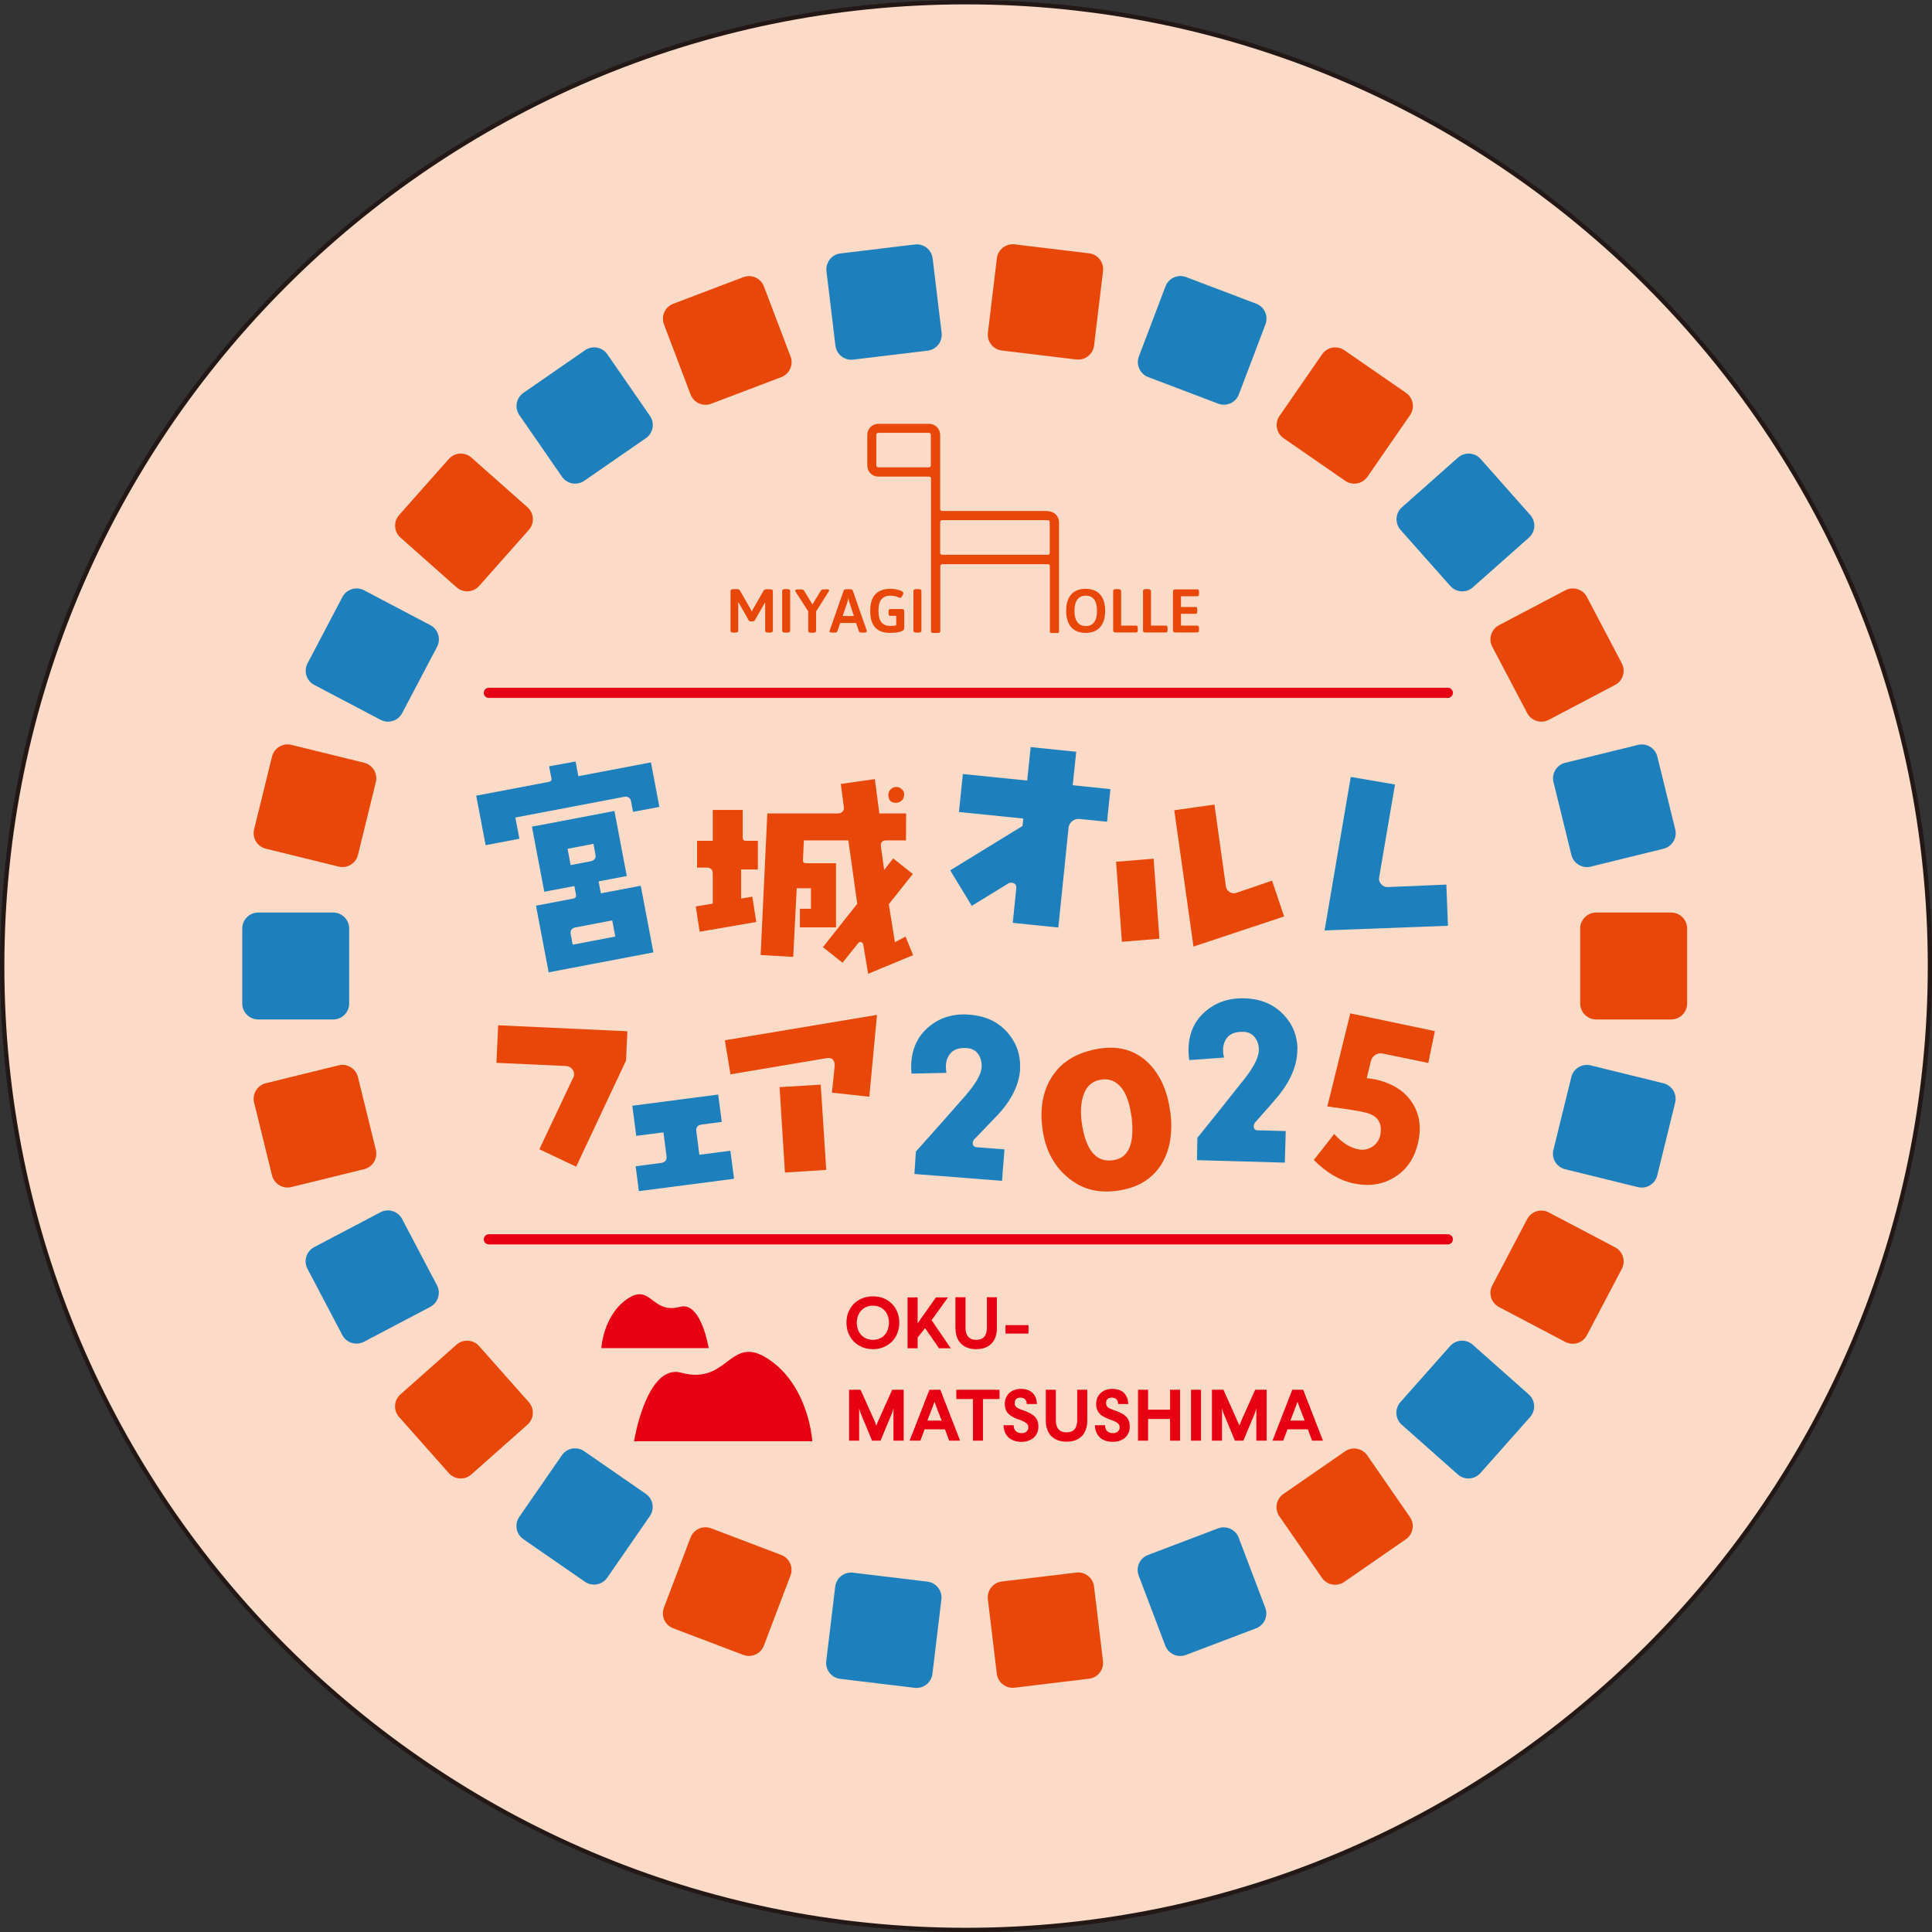<svg width="230" height="230" viewBox="0 0 230 230" fill="none" xmlns="http://www.w3.org/2000/svg"><rect x="0" y="0" width="230" height="230" fill="#333333" stroke="none"/><g clip-path="url(#clip0_5230_4873)"><path d="M229.407 121.774C233.144 58.51 184.887 4.196 121.623 0.46C58.36 -3.277 4.045 44.98 0.309 108.243C-3.428 171.507 44.829 225.822 108.093 229.558C171.357 233.294 225.671 185.038 229.407 121.774Z" fill="#E1F3FC"/><path d="M229.556 121.775C233.293 58.511 185.036 4.196 121.772 0.46C58.508 -3.276 4.194 44.98 0.458 108.244C-3.279 171.508 44.978 225.822 108.242 229.559C171.505 233.295 225.82 185.038 229.556 121.775Z" fill="#FBDAC8"/><path d="M92.007 70.339V75.102C92.007 75.241 91.886 75.31 91.626 75.31H91.47C91.193 75.31 91.089 75.241 91.089 75.102V71.725H91.072L89.859 73.855C89.859 73.855 89.738 73.977 89.617 73.977H89.374C89.253 73.977 89.184 73.925 89.132 73.855L87.919 71.707H87.885V75.102C87.885 75.241 87.781 75.31 87.504 75.31H87.348C87.071 75.31 86.967 75.241 86.967 75.102V70.339C86.967 70.201 87.088 70.131 87.348 70.131H87.694C87.885 70.131 88.041 70.183 88.093 70.305L89.392 72.573L89.496 72.816L89.6 72.591L90.899 70.322C90.968 70.201 91.106 70.149 91.297 70.149H91.626C91.903 70.149 92.007 70.218 92.007 70.356V70.339Z" fill="#E94709"/><path d="M94.068 70.339V75.102C94.068 75.241 93.947 75.31 93.687 75.31H93.496C93.219 75.31 93.115 75.224 93.115 75.102V70.339C93.115 70.201 93.237 70.131 93.496 70.131H93.687C93.964 70.131 94.068 70.218 94.068 70.339Z" fill="#E94709"/><path d="M98.311 70.148C98.588 70.148 98.71 70.2 98.71 70.287C98.71 70.339 98.675 70.391 98.641 70.443L97.151 72.798V75.119C97.151 75.258 97.03 75.327 96.77 75.327H96.597C96.32 75.327 96.216 75.258 96.216 75.119V72.781L94.726 70.46C94.726 70.46 94.657 70.339 94.657 70.304C94.657 70.218 94.778 70.165 95.072 70.165H95.315C95.505 70.165 95.644 70.2 95.713 70.304L96.718 71.95L97.74 70.287C97.809 70.183 97.948 70.165 98.138 70.165H98.329L98.311 70.148Z" fill="#E94709"/><path d="M101.515 70.287L103.178 75.05C103.178 75.05 103.196 75.136 103.196 75.171C103.196 75.258 103.092 75.31 102.849 75.31H102.624C102.433 75.31 102.278 75.275 102.26 75.171L101.914 74.167H100.026L99.68 75.171C99.645 75.275 99.524 75.31 99.35 75.31H99.142C98.865 75.31 98.744 75.258 98.744 75.171C98.744 75.136 98.744 75.102 98.779 75.05L100.442 70.287C100.476 70.183 100.632 70.148 100.823 70.148H101.134C101.325 70.148 101.481 70.183 101.515 70.287ZM100.978 71.257C100.944 71.413 100.927 71.569 100.875 71.707L100.32 73.335H101.654L101.117 71.707C101.065 71.569 101.048 71.413 101.013 71.257H100.996H100.978Z" fill="#E94709"/><path d="M107.544 70.599C107.544 70.772 107.301 71.188 107.145 71.188C107.059 71.188 106.73 70.911 106.02 70.911C104.998 70.911 104.582 71.534 104.582 72.695C104.582 73.855 104.963 74.513 105.985 74.513C106.262 74.513 106.487 74.496 106.695 74.444V73.318H105.968C105.829 73.318 105.777 73.214 105.777 73.007V72.816C105.777 72.591 105.829 72.504 105.968 72.504H107.388C107.578 72.504 107.648 72.591 107.648 72.781V74.791C107.648 75.258 106.591 75.345 105.968 75.345C104.391 75.345 103.595 74.513 103.595 72.729C103.595 70.945 104.426 70.097 106.02 70.097C106.695 70.097 107.526 70.322 107.526 70.582L107.544 70.599Z" fill="#E94709"/><path d="M109.691 70.339V75.102C109.691 75.241 109.57 75.31 109.31 75.31H109.119C108.842 75.31 108.738 75.224 108.738 75.102V70.339C108.738 70.201 108.86 70.131 109.119 70.131H109.31C109.587 70.131 109.691 70.218 109.691 70.339Z" fill="#E94709"/><path d="M131.567 72.712C131.567 74.409 130.735 75.345 129.246 75.345C127.756 75.345 126.925 74.427 126.925 72.712C126.925 70.997 127.756 70.097 129.246 70.097C130.735 70.097 131.567 71.015 131.567 72.712ZM127.912 72.712C127.912 73.89 128.38 74.531 129.263 74.531C130.146 74.531 130.597 73.907 130.597 72.712C130.597 71.517 130.129 70.911 129.263 70.911C128.397 70.911 127.912 71.534 127.912 72.712Z" fill="#E94709"/><path d="M133.472 70.339V74.479H135.256C135.395 74.479 135.447 74.583 135.447 74.791V74.981C135.447 75.206 135.395 75.293 135.256 75.293H132.779C132.589 75.293 132.52 75.206 132.52 75.033V70.339C132.52 70.201 132.641 70.131 132.901 70.131H133.074C133.351 70.131 133.455 70.201 133.455 70.339H133.472Z" fill="#E94709"/><path d="M137.023 70.339V74.479H138.807C138.946 74.479 138.998 74.583 138.998 74.791V74.981C138.998 75.206 138.946 75.293 138.807 75.293H136.331C136.14 75.293 136.071 75.206 136.071 75.033V70.339C136.071 70.201 136.192 70.131 136.452 70.131H136.625C136.902 70.131 137.006 70.201 137.006 70.339H137.023Z" fill="#E94709"/><path d="M142.739 70.477V70.668C142.739 70.893 142.687 70.98 142.549 70.98H140.591V72.261H142.341C142.479 72.261 142.531 72.365 142.531 72.573V72.764C142.531 72.989 142.479 73.075 142.341 73.075H140.591V74.478H142.549C142.687 74.478 142.739 74.582 142.739 74.79V74.981C142.739 75.206 142.687 75.292 142.549 75.292H139.898C139.708 75.292 139.639 75.206 139.639 75.033V70.425C139.639 70.235 139.725 70.165 139.898 70.165H142.549C142.687 70.165 142.739 70.269 142.739 70.477Z" fill="#E94709"/><path d="M124.743 60.83H112.151C112.03 60.83 111.943 60.743 111.926 60.64V51.771C111.926 51.044 111.337 50.455 110.609 50.455H104.564C103.837 50.455 103.248 51.044 103.248 51.771V55.426C103.248 56.154 103.837 56.742 104.564 56.742H110.609C110.748 56.742 110.834 56.846 110.834 56.968V75.172C110.834 75.275 110.904 75.345 111.008 75.345H111.77C111.77 75.345 111.943 75.275 111.943 75.172V67.36C111.943 67.256 112.047 67.169 112.168 67.169H124.76C124.881 67.169 124.985 67.239 124.985 67.395V75.189C124.985 75.293 125.055 75.362 125.159 75.362H125.903C125.99 75.362 126.077 75.293 126.077 75.189V62.181C126.077 61.454 125.488 60.865 124.76 60.865M110.592 55.634H104.547C104.426 55.634 104.322 55.53 104.322 55.409V51.754C104.322 51.633 104.426 51.529 104.547 51.529H110.592C110.713 51.529 110.817 51.633 110.817 51.754V55.409C110.817 55.53 110.713 55.634 110.592 55.634ZM124.743 66.044H112.151C112.03 66.044 111.926 65.94 111.926 65.818V62.147C111.926 62.025 112.03 61.921 112.151 61.921H124.743C124.864 61.921 124.968 62.025 124.968 62.147V65.818C124.968 65.94 124.881 66.044 124.743 66.044Z" fill="#E94709"/><path d="M107.058 157.461C107.058 159.28 105.759 160.614 103.923 160.614C102.087 160.614 100.771 159.28 100.771 157.461C100.771 155.643 102.07 154.326 103.923 154.326C105.776 154.326 107.058 155.66 107.058 157.461ZM102 157.461C102 158.639 102.762 159.505 103.923 159.505C105.083 159.505 105.828 158.639 105.828 157.461C105.828 156.284 105.066 155.435 103.923 155.435C102.78 155.435 102 156.301 102 157.461Z" fill="#E60012"/><path d="M113.225 160.51H111.787L110.124 158.102L109.241 159.246V160.51H108.046V154.448H109.241V157.531L111.423 154.448H112.861L110.904 157.167L113.19 160.51H113.225Z" fill="#E60012"/><path d="M116.221 160.614C114.645 160.614 113.744 159.679 113.744 158.068V154.43H114.939V158.068C114.939 158.986 115.355 159.505 116.221 159.505C117.087 159.505 117.485 158.968 117.485 158.068V154.43H118.681V158.068C118.681 159.679 117.797 160.614 116.221 160.614Z" fill="#E60012"/><path d="M119.703 158.76V157.756H122.439V158.76H119.703Z" fill="#E60012"/><path d="M106.366 171.508V167.646L106.21 168.183L104.824 171.508H103.82L102.434 168.183L102.278 167.646V171.508H101.083V165.446H102.451L104.201 169.361L104.322 169.724L104.461 169.361L106.21 165.446H107.578V171.508H106.383H106.366Z" fill="#E60012"/><path d="M113 171.508L112.497 170.157H110.073L109.57 171.508H108.289L110.644 165.446H111.943L114.299 171.508H113ZM110.436 169.118H112.099L111.372 167.213L111.25 166.866L111.129 167.213L110.402 169.118H110.436Z" fill="#E60012"/><path d="M117.018 166.555V171.508H115.823V166.555H113.848V165.446H118.992V166.555H117.018Z" fill="#E60012"/><path d="M123.427 167.144H122.232C122.232 166.642 121.92 166.382 121.487 166.382C121.054 166.382 120.794 166.607 120.794 167.04C120.794 167.508 121.123 167.663 121.868 167.923C123.149 168.356 123.617 168.893 123.617 169.811C123.617 170.989 122.751 171.647 121.608 171.647C120.222 171.647 119.495 170.833 119.478 169.673H120.673C120.69 170.279 121.019 170.608 121.625 170.608C122.145 170.608 122.422 170.314 122.422 169.915C122.422 169.517 122.093 169.274 121.348 169.014C120.257 168.651 119.616 168.166 119.616 167.144C119.616 166.122 120.344 165.343 121.539 165.343C122.665 165.343 123.409 165.949 123.444 167.161L123.427 167.144Z" fill="#E60012"/><path d="M126.977 171.629C125.401 171.629 124.5 170.694 124.5 169.083V165.446H125.696V169.083C125.696 170.001 126.111 170.521 126.977 170.521C127.843 170.521 128.242 169.984 128.242 169.083V165.446H129.437V169.083C129.437 170.694 128.554 171.629 126.977 171.629Z" fill="#E60012"/><path d="M134.304 167.144H133.108C133.108 166.642 132.797 166.382 132.364 166.382C131.931 166.382 131.671 166.607 131.671 167.04C131.671 167.508 132 167.663 132.745 167.923C134.026 168.356 134.494 168.893 134.494 169.811C134.494 170.989 133.628 171.647 132.485 171.647C131.099 171.647 130.372 170.833 130.354 169.673H131.55C131.567 170.279 131.896 170.608 132.502 170.608C133.005 170.608 133.299 170.314 133.299 169.915C133.299 169.517 132.97 169.274 132.225 169.014C131.117 168.651 130.493 168.166 130.493 167.144C130.493 166.122 131.221 165.343 132.416 165.343C133.541 165.343 134.286 165.949 134.321 167.161L134.304 167.144Z" fill="#E60012"/><path d="M139.292 171.508V168.927H136.677V171.508H135.481V165.446H136.677V167.819H139.292V165.446H140.487V171.508H139.292Z" fill="#E60012"/><path d="M141.786 171.508V165.446H142.981V171.508H141.786Z" fill="#E60012"/><path d="M149.563 171.508V167.646L149.407 168.183L148.022 171.508H147.017L145.631 168.183L145.475 167.646V171.508H144.28V165.446H145.649L147.398 169.361L147.537 169.724L147.675 169.361L149.424 165.446H150.793V171.508H149.598H149.563Z" fill="#E60012"/><path d="M156.197 171.508L155.695 170.157H153.27L152.768 171.508H151.486L153.841 165.446H155.14L157.496 171.508H156.197ZM153.651 169.118H155.314L154.586 167.213L154.465 166.866L154.344 167.213L153.616 169.118H153.651Z" fill="#E60012"/><path d="M78.497 96.06L75.362 96.649L75.137 95.454C75.05 94.969 74.756 94.761 74.271 94.865L61.35 97.324L61.835 99.853L57.816 100.615L56.69 94.726L65.333 93.081C65.593 93.029 65.697 92.89 65.645 92.648L65.368 91.228L68.52 90.656L68.85 92.405L77.493 90.76L78.497 96.043V96.06ZM77.77 113.381L65.316 115.754L63.809 107.821L68.261 106.972C68.52 106.92 68.607 106.781 68.572 106.522L68.382 105.482L64.796 106.158L63.324 98.416L73.145 96.545L74.617 104.287L71.257 104.928L71.534 106.348L76.28 105.448L77.787 113.381H77.77ZM73.249 111.493L72.885 109.57L68.538 110.401C68.053 110.488 67.845 110.783 67.949 111.267L68.174 112.463L73.249 111.493ZM70.876 101.672L70.651 100.459L67.568 101.048L67.931 102.988L70.287 102.538C70.772 102.451 70.98 102.157 70.876 101.672Z" fill="#1D7FBB"/><path d="M90.24 103.508H88.231V106.972L89.564 106.747L90.032 109.761L83.294 110.921L82.827 107.907L84.853 107.578V104.027C84.853 103.525 84.611 103.283 84.108 103.283H82.983V100.096H84.853V96.424H88.421V99.715C88.421 99.974 88.543 100.096 88.802 100.096H90.222V103.508H90.24ZM108.704 113.71L103.352 115.927L102.763 112.428C102.745 112.289 102.659 112.203 102.503 112.151C102.382 112.116 102.278 112.151 102.174 112.272L100.303 114.61L97.965 112.757L102.053 107.595L100.996 100.044H95.696L95.592 102.382C95.575 102.642 95.696 102.763 95.956 102.763H99.524V110.401H95.228V108.184H96.545V105.742H94.847L94.431 113.917L90.552 113.692L91.348 96.839H99.784C99.991 96.839 100.165 96.77 100.303 96.614C100.442 96.476 100.494 96.285 100.459 96.095L100.095 93.323L104.148 92.752L104.685 96.839H107.872L107.855 100.044H105.517C105.014 100.044 104.806 100.286 104.876 100.788L105.257 103.56L106.331 102.191L108.669 104.045L105.811 107.647L106.539 112.168L107.803 111.493L108.704 113.71ZM107.63 94.622C107.63 94.9 107.543 95.125 107.353 95.298C107.179 95.471 106.937 95.575 106.677 95.575C106.054 95.575 105.759 95.263 105.759 94.622C105.759 94.362 105.846 94.155 106.036 93.964C106.209 93.791 106.435 93.687 106.694 93.687C106.954 93.687 107.179 93.774 107.37 93.964C107.56 94.137 107.647 94.362 107.647 94.622H107.63Z" fill="#E94709"/><path d="M131.81 97.827L128.536 97.498C128.19 97.463 127.896 97.549 127.636 97.757C127.376 97.965 127.237 98.242 127.203 98.589L125.99 110.419L120.569 109.864L120.985 105.742C121.019 105.344 120.846 105.136 120.448 105.084C120.309 105.084 120.188 105.084 120.067 105.153L115.685 107.838L113.121 103.612L121.729 98.329L121.816 97.446L114.16 96.666L114.628 92.145L122.284 92.925L122.699 88.941L128.121 89.495L127.705 93.479L132.191 93.947L131.793 97.809L131.81 97.827Z" fill="#1D7FBB"/><path d="M137.335 102.226L138.028 111.752L133.559 112.116L132.866 102.59L137.335 102.226ZM152.871 109.102L142.081 112.688L139.794 96.458L144.575 95.783L145.943 105.534C145.978 105.829 146.134 106.037 146.376 106.192C146.619 106.348 146.879 106.383 147.173 106.296L151.434 104.841L152.871 109.102Z" fill="#E94709"/><path d="M172.358 110.211L157.687 110.765L160.805 92.492L166.07 93.393L164.182 104.461C164.13 104.755 164.217 105.032 164.425 105.257C164.633 105.5 164.892 105.604 165.204 105.604L172.184 105.309L172.375 110.211H172.358Z" fill="#1D7FBB"/><path d="M74.531 126.25L68.59 138.894L64.208 136.815L68.226 128.311C68.295 128.19 68.347 128.069 68.347 127.93C68.347 127.67 68.278 127.445 68.088 127.237C67.897 127.029 67.672 126.925 67.395 126.908L59.098 126.527L59.306 122.058L74.687 122.768L74.531 126.267V126.25Z" fill="#E94709"/><path d="M87.365 140.332L76.055 141.804L75.674 138.842L78.705 138.444C79.19 138.374 79.415 138.097 79.346 137.612L78.982 134.806L75.743 135.222L75.275 131.637L85.495 130.303L85.928 133.559L83.537 133.871C83.052 133.94 82.827 134.217 82.896 134.702L83.26 137.474L86.95 136.989L87.382 140.297L87.365 140.332Z" fill="#1D7FBB"/><path d="M104.408 120.794L103.49 130.563L99.039 130.078L99.368 126.891C99.368 126.891 99.368 126.735 99.368 126.666C99.281 126.111 98.952 125.869 98.398 125.973L86.966 127.895L86.291 123.842L104.443 120.811L104.408 120.794ZM97.705 129.125L98.364 139.275L93.444 139.587L92.804 129.42L97.705 129.125Z" fill="#E94709"/><path d="M121.452 127.15C121.366 129.056 120.465 130.926 118.75 132.762C118.577 132.953 117.642 133.923 115.944 135.672C115.875 135.776 115.823 135.88 115.806 136.018C115.771 136.365 115.944 136.538 116.273 136.573L119.581 136.833L119.287 140.574L108.86 139.76L109.033 137.092C110.176 135.828 112.151 133.594 114.974 130.389C116.117 129.056 116.758 127.982 116.845 127.185C116.914 126.579 116.793 126.025 116.498 125.557C116.204 125.089 115.754 124.829 115.147 124.777C114.195 124.691 113.502 124.933 113.069 125.488C112.636 126.059 112.515 126.804 112.671 127.722L108.514 127.809C108.462 127.324 108.462 126.856 108.496 126.423C108.635 124.57 109.414 123.115 110.8 122.058C112.134 121.036 113.727 120.62 115.58 120.811C117.468 120.984 118.958 121.729 120.049 123.045C121.036 124.24 121.504 125.609 121.435 127.15H121.452Z" fill="#1D7FBB"/><path d="M139.326 132.347C139.638 134.858 139.292 136.937 138.27 138.599C137.144 140.401 135.36 141.457 132.918 141.769C130.476 142.081 128.588 141.475 126.942 140.02C125.366 138.634 124.413 136.746 124.102 134.373C123.755 131.827 124.188 129.697 125.366 127.982C126.544 126.267 128.397 125.228 130.891 124.83C133.264 124.466 135.222 125.055 136.763 126.596C138.149 127.999 138.997 129.922 139.309 132.364L139.326 132.347ZM134.685 132.866C134.529 131.654 134.234 130.684 133.801 129.922C133.16 128.883 132.329 128.415 131.29 128.501C130.129 128.605 129.35 129.246 128.969 130.407C128.674 131.29 128.605 132.364 128.778 133.646C129.246 136.885 130.458 138.374 132.433 138.132C134.407 137.889 135.1 136.14 134.702 132.866H134.685Z" fill="#E94709"/><path d="M154.448 124.899C154.448 126.804 153.651 128.709 152.023 130.649C151.867 130.857 150.984 131.862 149.373 133.68C149.304 133.784 149.269 133.905 149.252 134.044C149.252 134.39 149.408 134.564 149.754 134.564L153.062 134.65L152.958 138.409L142.497 138.114L142.549 135.447C143.623 134.131 145.493 131.792 148.143 128.449C149.235 127.064 149.789 125.955 149.858 125.158C149.893 124.535 149.754 124.015 149.425 123.548C149.096 123.097 148.646 122.855 148.039 122.838C147.087 122.803 146.394 123.063 145.996 123.652C145.597 124.24 145.493 124.985 145.718 125.903L141.579 126.198C141.51 125.713 141.475 125.245 141.492 124.812C141.544 122.941 142.237 121.452 143.571 120.343C144.852 119.269 146.429 118.767 148.299 118.854C150.204 118.94 151.729 119.616 152.872 120.863C153.928 122.006 154.448 123.357 154.465 124.899H154.448Z" fill="#1D7FBB"/><path d="M168.841 135.932C168.443 137.803 167.525 139.188 166.087 140.106C164.649 141.024 163.004 141.267 161.151 140.886C159.488 140.539 157.912 139.604 156.405 138.097L158.83 134.997C159.8 136.071 160.804 136.694 161.861 136.85C162.467 136.937 163.039 136.781 163.558 136.382C163.957 136.053 164.216 135.62 164.32 135.118C164.597 133.715 164.026 132.832 162.64 132.468C161.93 132.277 160.389 132.035 158.016 131.723L160.752 120.638L170.816 122.751L170.036 126.544L164.58 125.418C164.286 125.349 163.991 125.418 163.731 125.574C163.472 125.748 163.298 125.973 163.212 126.267L162.709 128.346C163.402 128.432 163.957 128.536 164.355 128.657C166.087 129.16 167.369 130.06 168.183 131.377C168.997 132.693 169.222 134.217 168.841 135.949V135.932Z" fill="#E94709"/><path d="M188.119 110.54V119.46C188.119 120.512 188.972 121.365 190.024 121.365H198.944C199.996 121.365 200.849 120.512 200.849 119.46V110.54C200.849 109.488 199.996 108.635 198.944 108.635H190.024C188.972 108.635 188.119 109.488 188.119 110.54Z" fill="#E94709"/><path d="M187.06 128.227L184.931 136.889C184.68 137.911 185.304 138.943 186.326 139.194L194.989 141.323C196.01 141.574 197.042 140.95 197.293 139.928L199.423 131.266C199.674 130.244 199.049 129.212 198.027 128.961L189.365 126.831C188.343 126.58 187.311 127.205 187.06 128.227Z" fill="#1D7FBB"/><path d="M181.805 145.134L177.651 153.028C177.161 153.959 177.519 155.111 178.45 155.601L186.344 159.754C187.276 160.244 188.428 159.887 188.918 158.955L193.071 151.061C193.561 150.13 193.203 148.978 192.272 148.488L184.378 144.335C183.447 143.845 182.295 144.202 181.805 145.134Z" fill="#E94709"/><path d="M172.631 160.247L166.714 166.921C166.016 167.709 166.088 168.913 166.875 169.611L173.55 175.529C174.337 176.227 175.541 176.154 176.24 175.367L182.157 168.692C182.855 167.905 182.783 166.701 181.995 166.003L175.321 160.085C174.534 159.387 173.329 159.459 172.631 160.247Z" fill="#1D7FBB"/><path d="M160.121 172.78L152.785 177.854C151.919 178.453 151.703 179.64 152.302 180.505L157.376 187.841C157.974 188.707 159.161 188.923 160.027 188.324L167.363 183.25C168.228 182.652 168.445 181.465 167.846 180.599L162.772 173.263C162.173 172.398 160.986 172.181 160.121 172.78Z" fill="#E94709"/><path d="M145.004 181.95L136.665 185.116C135.681 185.49 135.186 186.59 135.56 187.574L138.726 195.913C139.099 196.897 140.199 197.392 141.183 197.018L149.522 193.852C150.506 193.479 151.001 192.378 150.627 191.395L147.461 183.055C147.088 182.072 145.988 181.577 145.004 181.95Z" fill="#1D7FBB"/><path d="M128.123 187.21L119.267 188.275C118.222 188.401 117.477 189.35 117.603 190.395L118.668 199.251C118.794 200.296 119.742 201.041 120.787 200.915L129.643 199.849C130.688 199.724 131.433 198.775 131.308 197.73L130.242 188.874C130.116 187.829 129.168 187.084 128.123 187.21Z" fill="#E94709"/><path d="M110.406 188.29L101.549 187.224C100.505 187.098 99.556 187.843 99.43 188.888L98.365 197.744C98.239 198.789 98.984 199.738 100.029 199.864L108.885 200.929C109.93 201.055 110.878 200.31 111.004 199.265L112.07 190.409C112.195 189.364 111.45 188.415 110.406 188.29Z" fill="#1D7FBB"/><path d="M93 185.109L84.661 181.943C83.677 181.569 82.577 182.064 82.203 183.048L79.037 191.387C78.663 192.371 79.158 193.471 80.142 193.844L88.481 197.01C89.465 197.384 90.565 196.889 90.939 195.906L94.105 187.566C94.478 186.582 93.984 185.482 93 185.109Z" fill="#E94709"/><path d="M76.879 177.836L69.543 172.762C68.677 172.163 67.49 172.38 66.892 173.245L61.818 180.581C61.219 181.447 61.435 182.633 62.301 183.232L69.637 188.306C70.502 188.905 71.689 188.688 72.288 187.823L77.362 180.487C77.96 179.621 77.744 178.435 76.879 177.836Z" fill="#1D7FBB"/><path d="M62.953 166.92L57.035 160.245C56.337 159.458 55.133 159.386 54.345 160.084L47.671 166.001C46.883 166.699 46.811 167.904 47.509 168.691L53.427 175.366C54.125 176.153 55.329 176.225 56.116 175.527L62.791 169.61C63.578 168.912 63.651 167.707 62.953 166.92Z" fill="#E94709"/><path d="M52.021 153.009L47.868 145.115C47.378 144.184 46.226 143.826 45.294 144.316L37.4 148.469C36.469 148.959 36.111 150.111 36.601 151.042L40.755 158.937C41.244 159.868 42.397 160.226 43.328 159.736L51.222 155.582C52.153 155.092 52.511 153.94 52.021 153.009Z" fill="#1D7FBB"/><path d="M44.744 136.884L42.614 128.222C42.363 127.2 41.331 126.575 40.309 126.826L31.647 128.955C30.625 129.207 30.001 130.239 30.252 131.26L32.381 139.923C32.632 140.944 33.664 141.569 34.686 141.318L43.348 139.189C44.37 138.938 44.995 137.906 44.744 136.884Z" fill="#E94709"/><path d="M41.569 119.46V110.54C41.569 109.488 40.716 108.635 39.664 108.635H30.744C29.692 108.635 28.839 109.488 28.839 110.54V119.46C28.839 120.513 29.692 121.366 30.744 121.366H39.664C40.716 121.366 41.569 120.513 41.569 119.46Z" fill="#1D7FBB"/><path d="M42.615 101.77L44.744 93.108C44.995 92.086 44.37 91.054 43.349 90.802L34.686 88.673C33.664 88.422 32.633 89.047 32.381 90.069L30.252 98.731C30.001 99.753 30.626 100.785 31.648 101.036L40.31 103.165C41.331 103.416 42.364 102.792 42.615 101.77Z" fill="#E94709"/><path d="M47.879 84.893L52.032 76.999C52.522 76.068 52.164 74.916 51.233 74.426L43.339 70.272C42.408 69.782 41.256 70.14 40.766 71.071L36.612 78.966C36.123 79.897 36.48 81.049 37.412 81.539L45.306 85.692C46.237 86.182 47.389 85.824 47.879 84.893Z" fill="#1D7FBB"/><path d="M57.041 69.757L62.959 63.082C63.657 62.294 63.584 61.09 62.797 60.392L56.123 54.475C55.335 53.777 54.131 53.849 53.433 54.636L47.515 61.311C46.817 62.098 46.889 63.302 47.677 64.001L54.352 69.918C55.139 70.616 56.343 70.544 57.041 69.757Z" fill="#E94709"/><path d="M69.555 57.238L76.891 52.163C77.757 51.565 77.973 50.378 77.375 49.513L72.3 42.176C71.702 41.311 70.515 41.095 69.65 41.693L62.313 46.767C61.448 47.366 61.232 48.553 61.83 49.418L66.904 56.754C67.503 57.62 68.69 57.836 69.555 57.238Z" fill="#1D7FBB"/><path d="M84.668 48.064L93.007 44.898C93.991 44.525 94.485 43.424 94.112 42.441L90.946 34.101C90.572 33.118 89.472 32.623 88.488 32.996L80.149 36.163C79.165 36.536 78.671 37.636 79.044 38.62L82.21 46.959C82.584 47.943 83.684 48.438 84.668 48.064Z" fill="#E94709"/><path d="M101.575 42.811L110.432 41.745C111.476 41.62 112.221 40.671 112.096 39.626L111.03 30.77C110.905 29.725 109.956 28.98 108.911 29.106L100.055 30.171C99.01 30.297 98.265 31.246 98.391 32.291L99.456 41.147C99.582 42.191 100.531 42.937 101.575 42.811Z" fill="#1D7FBB"/><path d="M119.273 41.731L128.129 42.796C129.174 42.922 130.122 42.177 130.248 41.132L131.314 32.276C131.439 31.231 130.694 30.282 129.649 30.157L120.793 29.091C119.749 28.966 118.8 29.711 118.674 30.756L117.609 39.612C117.483 40.656 118.228 41.605 119.273 41.731Z" fill="#E94709"/><path d="M136.688 44.889L145.027 48.055C146.011 48.428 147.111 47.934 147.484 46.95L150.651 38.611C151.024 37.627 150.529 36.526 149.546 36.153L141.206 32.987C140.223 32.613 139.122 33.108 138.749 34.092L135.583 42.431C135.209 43.415 135.704 44.515 136.688 44.889Z" fill="#1D7FBB"/><path d="M152.804 52.164L160.141 57.239C161.006 57.837 162.193 57.621 162.791 56.755L167.866 49.419C168.464 48.554 168.248 47.367 167.382 46.769L160.046 41.694C159.181 41.096 157.994 41.312 157.395 42.178L152.321 49.514C151.723 50.379 151.939 51.566 152.804 52.164Z" fill="#E94709"/><path d="M166.734 63.083L172.652 69.757C173.35 70.545 174.554 70.617 175.341 69.919L182.016 64.001C182.803 63.303 182.875 62.099 182.177 61.312L176.26 54.637C175.562 53.85 174.358 53.778 173.57 54.476L166.896 60.393C166.108 61.091 166.036 62.295 166.734 63.083Z" fill="#1D7FBB"/><path d="M177.654 77L181.808 84.894C182.298 85.825 183.45 86.183 184.381 85.693L192.275 81.54C193.206 81.05 193.564 79.898 193.074 78.967L188.921 71.072C188.431 70.141 187.279 69.784 186.348 70.273L178.453 74.427C177.522 74.917 177.164 76.069 177.654 77Z" fill="#E94709"/><path d="M184.941 93.113L187.07 101.775C187.321 102.797 188.353 103.422 189.375 103.17L198.037 101.041C199.059 100.79 199.684 99.758 199.433 98.736L197.303 90.074C197.052 89.052 196.02 88.427 194.998 88.679L186.336 90.808C185.314 91.059 184.69 92.091 184.941 93.113Z" fill="#1D7FBB"/><path d="M172.357 83.087H58.197C57.851 83.087 57.591 82.81 57.591 82.481C57.591 82.151 57.868 81.874 58.197 81.874H172.357C172.704 81.874 172.964 82.151 172.964 82.481C172.964 82.81 172.687 83.087 172.357 83.087Z" fill="#E60012"/><path d="M172.357 148.143H58.197C57.851 148.143 57.591 147.866 57.591 147.537C57.591 147.208 57.868 146.93 58.197 146.93H172.357C172.704 146.93 172.964 147.208 172.964 147.537C172.964 147.866 172.687 148.143 172.357 148.143Z" fill="#E60012"/><path d="M84.386 160.493H71.586C71.586 160.493 71.812 156.578 74.669 154.638C77.527 152.698 77.562 156.509 80.974 155.573C83.468 154.898 84.369 160.493 84.369 160.493H84.386Z" fill="#E60012"/><path d="M75.483 171.577H96.701C96.701 171.577 96.337 165.1 91.574 161.861C86.846 158.639 86.776 164.961 81.113 163.419C76.973 162.294 75.483 171.56 75.483 171.56V171.577Z" fill="#E60012"/><path d="M115.009 230C51.598 230 0 178.419 0 115.009C0 51.598 51.598 0 115.009 0C178.419 0 230.017 51.598 230.017 115.009C230.017 178.419 178.419 230.017 115.009 230.017V230ZM115.009 0.52C51.875 0.52 0.52 51.875 0.52 115.009C0.52 178.142 51.875 229.498 115.009 229.498C178.142 229.498 229.498 178.142 229.498 115.009C229.498 51.875 178.125 0.52 115.009 0.52Z" fill="#231815"/></g><defs><clipPath id="clip0_5230_4873"><rect width="230" height="230" fill="white"/></clipPath></defs></svg>